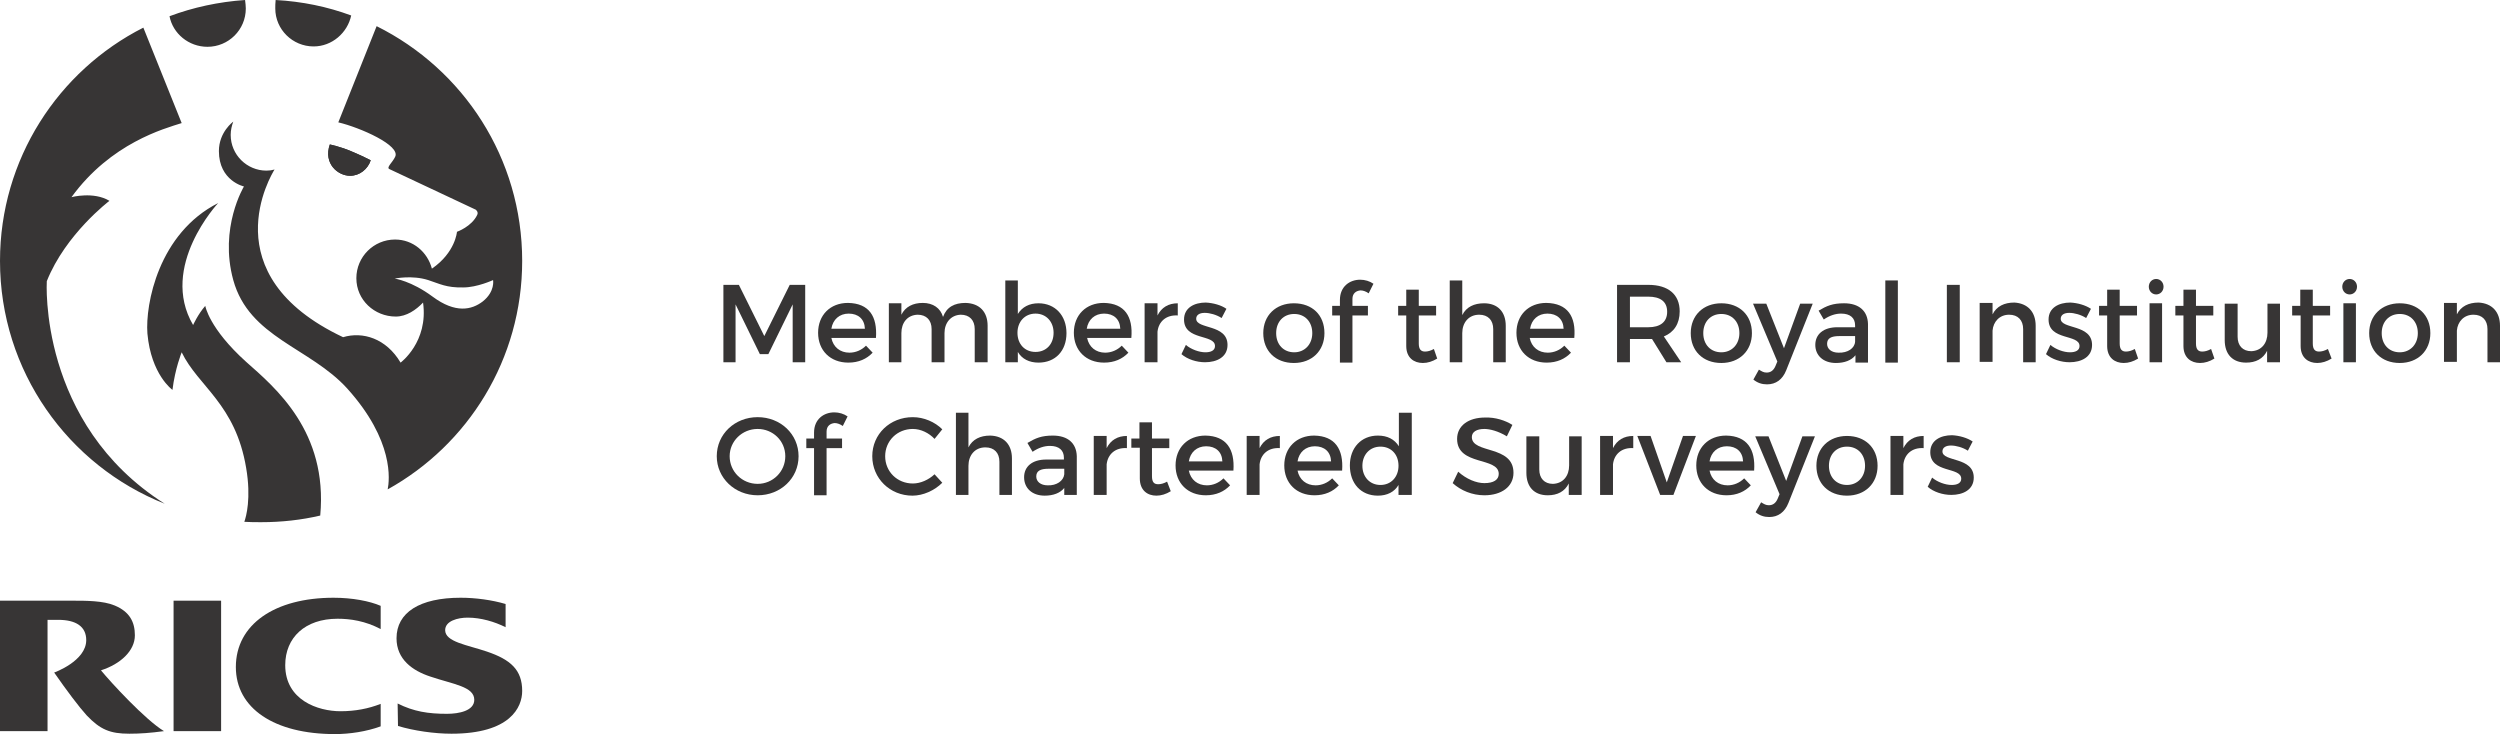 <?xml version="1.0" encoding="utf-8"?>
<!-- Generator: Adobe Illustrator 20.0.0, SVG Export Plug-In . SVG Version: 6.00 Build 0)  -->
<!DOCTYPE svg PUBLIC "-//W3C//DTD SVG 1.1//EN" "http://www.w3.org/Graphics/SVG/1.1/DTD/svg11.dtd">
<svg version="1.1" id="Layer_1" xmlns="http://www.w3.org/2000/svg" xmlns:xlink="http://www.w3.org/1999/xlink" x="0px" y="0px"
	 viewBox="0 0 678.4 199.2" style="enable-background:new 0 0 678.4 199.2;" xml:space="preserve">
<style type="text/css">
	.st0{fill:#373535;}
</style>
<g>
	<path class="st0" d="M103.3,191c-3.3,1.3-6.9,2-10.9,2c-6.1,0-15-3-15-12.5c0-7.5,5.4-12.6,14.2-12.6c3.5,0,7.5,0.6,11.7,2.8v-6.3
		c-3-1.3-7.7-2.2-12.8-2.2c-15.9,0-26.5,7.2-26.5,18.8c0,11.2,10.4,18.2,26.9,18.2c4,0,8.6-0.7,12.4-2.1V191L103.3,191z"/>
	<path class="st0" d="M107.9,190.9c4.4,2.2,8.3,2.8,13.4,2.8c3.2,0,7.4-0.8,7.4-3.8c0-3.6-5.7-4.2-11.9-6.3
		c-4.9-1.6-9.2-4.7-9.2-10.4c0-7,6.3-11,17.4-11c4,0,8.5,0.6,12.2,1.7v6.3c-3-1.5-6.7-2.6-10.3-2.6c-2.7,0-6.1,0.9-6.1,3.4
		c0,3.2,6,4,11.3,5.8c6.5,2.2,9.6,5,9.6,10.7c0,4.4-3.2,11.6-19.2,11.6c-4.6,0-10.2-0.8-14.5-2.1L107.9,190.9L107.9,190.9z"/>
	<polygon class="st0" points="47.1,163 60,163 60,198.4 47.1,198.4 47.1,163 	"/>
	<path class="st0" d="M27.4,181.9c5.3-1.7,9.2-5.3,9.2-9.5c0-3.6-1.4-6.4-5.5-8.1C28,163,23.3,163,19.8,163H0v35.4l12.9,0v-30.2h2.9
		c4.8,0,7.6,1.8,7.6,5.5c0,5.7-8.7,8.8-8.7,8.8c3.4,4.9,6.8,9.4,8.8,11.6c3.7,3.9,6.4,5,11.6,5c2.9,0,5.7-0.2,9.4-0.7
		C39.4,195.3,30.1,185.2,27.4,181.9L27.4,181.9z"/>
	<path class="st0" d="M107.1,75.6c0,0,4.5,0.6,10.3,4.9c6.2,4.6,10.6,3.6,13.6,1.3c3.4-2.7,2.8-5.8,2.8-5.8s-4.3,2-8.1,2
		c-4.6,0.1-6.4-1-9.5-2C111.8,74.6,107.1,75.6,107.1,75.6L107.1,75.6z M141.7,70.8c0,26.7-14.7,49.9-36.5,62
		c0.5-2.5,1.8-13.2-11-27.4C84.1,94.3,67.6,91.6,63.3,76c-3.9-14.2,2.9-25.4,2.9-25.4s-6.8-1.5-6.8-9.6c0-5.2,3.9-8,3.9-8
		c-0.4,1.1-0.7,2.3-0.7,3.6c0,5.4,4.4,9.7,9.7,9.7c0.8,0,1.5-0.1,2.2-0.3c-0.8,1.3-17.4,28.5,18.6,45.5c5.3-1.6,11.7,0.3,15.6,6.9
		c0,0,7.6-5.6,6.1-16.3c-1.9,2-4.5,3.8-7.4,3.8c-5.8,0-10.7-4.5-10.7-10.4c0-5.8,4.7-10.5,10.5-10.5c4.9,0,8.8,3.4,10,7.9
		c6.4-4.4,6.8-10,6.8-10s4-1.4,5.5-4.6c0.4-0.8-0.4-1.4-0.4-1.4s-12.7-6-23.4-11c-1-0.4,0.8-1.8,1.5-3.3c1.7-3.1-9.5-8-15.4-9.4
		l10.4-26.1C125.7,18.8,141.7,42.9,141.7,70.8L141.7,70.8z M70.9,141.7c-1.5,0-3.1,0-4.6-0.1c0.5-1.4,1.9-6.4,0.5-14.6
		c-2.9-17.4-13-22.1-17.5-31.4c0,0-1.8,4.4-2.5,10.2c0,0-5.8-4.1-6.8-15.3c-0.6-7.9,3-27.2,19.2-35.4c0,0-16.1,17.2-6.8,33.1
		c0,0,1.3-2.9,3.3-5.2c0,0,1,6.1,11.1,15.2c7.9,7,22.2,18.9,20.1,41.7C81.8,141.1,76.4,141.7,70.9,141.7L70.9,141.7z M74.8,0
		c7.2,0.4,14,1.8,20.5,4.2c-1,4.7-5.2,8.4-10.2,8.4c-5.7,0-10.4-4.6-10.4-10.3C74.7,1.8,74.7,0.7,74.8,0L74.8,0z M46,4.4
		C52.4,2,59.3,0.5,66.5,0c0.1,0.7,0.2,1.7,0.2,2.3c0,5.8-4.7,10.4-10.4,10.4C51.2,12.7,46.9,9.1,46,4.4L46,4.4z M0,70.8
		C0,43.2,15.8,19.2,38.9,7.5l10.4,25.9c-4.7,1.5-19.2,5.4-29.9,20.1c0,0,6-1.6,10.3,1c0,0-11.9,9-17,21.8c0,0-2.4,38.6,32,60.4
		C18.5,126.3,0,100.7,0,70.8L0,70.8z"/>
	<path class="st0" d="M95,47.7c2.6,0,4.8-1.8,5.6-4.2c0,0-2.5-1.3-5.4-2.5c-2.8-1.2-5.7-1.8-5.7-1.8C87.7,44.4,91.7,47.7,95,47.7
		L95,47.7z"/>
	<path class="st0" d="M95,47.7c2.6,0,4.8-1.8,5.6-4.2c0,0-2.5-1.3-5.4-2.5c-2.8-1.2-5.7-1.8-5.7-1.8C87.7,44.4,91.7,47.7,95,47.7
		L95,47.7z"/>
</g>
<g>
	<path class="st0" d="M215.1,98.3l0-15.7l-6.6,13.5h-2.3l-6.6-13.5v15.7h-3.3v-21h4.2l6.9,13.9l6.9-13.9h4.2v21H215.1z"/>
	<path class="st0" d="M237.7,91.7h-12.1c0.5,2.5,2.4,4,4.9,4c1.7,0,3.3-0.7,4.5-1.9l1.8,1.9c-1.6,1.7-3.8,2.7-6.6,2.7
		c-4.9,0-8.2-3.3-8.2-8.1c0-4.8,3.3-8.1,8.1-8.1C235.9,82.3,238.1,85.9,237.7,91.7z M234.7,89.2c-0.1-2.6-1.8-4.1-4.4-4.1
		c-2.5,0-4.3,1.6-4.7,4.1H234.7z"/>
	<path class="st0" d="M268,88.4v9.9h-3.5v-9c0-2.4-1.4-3.9-3.8-3.9c-2.7,0.1-4.4,2.2-4.4,5v7.9h-3.5v-9c0-2.4-1.4-3.9-3.8-3.9
		c-2.8,0.1-4.4,2.2-4.4,5v7.9h-3.4v-16h3.4v3.1c1.1-2.2,3.2-3.2,5.8-3.2c2.8,0,4.8,1.4,5.5,3.8c1-2.7,3.1-3.8,6.1-3.8
		C265.8,82.3,268,84.6,268,88.4z"/>
	<path class="st0" d="M289.4,90.4c0,4.8-3,8-7.6,8c-2.5,0-4.5-1-5.6-2.9v2.8h-3.4V76.1h3.4v9.1c1.2-1.9,3.1-2.9,5.6-2.9
		C286.3,82.3,289.4,85.6,289.4,90.4z M285.9,90.3c0-3-2-5.2-4.9-5.2s-4.9,2.2-4.9,5.2c0,3.1,2,5.2,4.9,5.2S285.9,93.4,285.9,90.3z"
		/>
	<path class="st0" d="M307,91.7H295c0.5,2.5,2.4,4,4.9,4c1.7,0,3.3-0.7,4.5-1.9l1.8,1.9c-1.6,1.7-3.8,2.7-6.6,2.7
		c-4.9,0-8.2-3.3-8.2-8.1c0-4.8,3.3-8.1,8.1-8.1C305.2,82.3,307.5,85.9,307,91.7z M304,89.2c-0.1-2.6-1.8-4.1-4.4-4.1
		c-2.5,0-4.3,1.6-4.7,4.1H304z"/>
	<path class="st0" d="M314.1,85.6c1.1-2.2,3-3.3,5.5-3.3v3.3c-3.2-0.2-5.2,1.7-5.5,4.4v8.3h-3.5v-16h3.5V85.6z"/>
	<path class="st0" d="M332.8,83.8l-1.3,2.5c-1.4-0.9-3.2-1.4-4.6-1.4c-1.3,0-2.3,0.5-2.3,1.6c0,2.9,8.5,1.4,8.5,7.1
		c0,3.3-2.9,4.7-6.1,4.7c-2.3,0-4.8-0.8-6.4-2.2l1.2-2.5c1.4,1.2,3.6,2,5.3,2c1.5,0,2.6-0.5,2.6-1.7c0-3.3-8.4-1.4-8.4-7.2
		c0-3.2,2.8-4.6,5.9-4.6C329.2,82.2,331.4,82.8,332.8,83.8z"/>
	<path class="st0" d="M359.4,90.4c0,4.8-3.4,8.1-8.3,8.1c-5,0-8.3-3.3-8.3-8.1c0-4.8,3.4-8.1,8.3-8.1
		C356.1,82.3,359.4,85.5,359.4,90.4z M346.3,90.4c0,3.1,2,5.2,4.9,5.2c2.8,0,4.9-2.1,4.9-5.2c0-3.1-2-5.2-4.9-5.2
		C348.3,85.2,346.3,87.3,346.3,90.4z"/>
	<path class="st0" d="M367,81.1V83h4.2v2.6H367v12.8h-3.4V85.6h-2.1V83h2.1v-1.6c0-3.7,2.7-5.5,5.5-5.5c1.3,0,2.6,0.4,3.6,1.1
		l-1.3,2.6c-0.7-0.5-1.5-0.8-2.2-0.8C368,78.9,367,79.6,367,81.1z"/>
	<path class="st0" d="M390,97.3c-1.3,0.8-2.6,1.2-3.9,1.2c-2.4,0-4.5-1.4-4.5-4.6v-8.3h-2.2V83h2.2v-4.4h3.4V83h4.7v2.6H385v7.6
		c0,1.6,0.6,2.2,1.7,2.2c0.7,0,1.5-0.2,2.4-0.7L390,97.3z"/>
	<path class="st0" d="M408.6,88.4v9.9h-3.4v-9c0-2.4-1.4-3.9-3.8-3.9c-2.9,0-4.6,2.2-4.6,5v7.9h-3.4V76.1h3.4v9.4
		c1.1-2.2,3.2-3.2,5.9-3.2C406.4,82.3,408.6,84.6,408.6,88.4z"/>
	<path class="st0" d="M427.2,91.7h-12.1c0.5,2.5,2.4,4,4.9,4c1.7,0,3.3-0.7,4.5-1.9l1.8,1.9c-1.6,1.7-3.8,2.7-6.6,2.7
		c-4.9,0-8.2-3.3-8.2-8.1c0-4.8,3.3-8.1,8.1-8.1C425.4,82.3,427.7,85.9,427.2,91.7z M424.3,89.2c-0.1-2.6-1.8-4.1-4.4-4.1
		c-2.5,0-4.3,1.6-4.7,4.1H424.3z"/>
	<path class="st0" d="M448.3,92c-0.3,0-0.6,0-1,0h-5v6.3h-3.5v-21h8.5c5.4,0,8.5,2.6,8.5,7.2c0,3.4-1.6,5.7-4.3,6.8l4.7,7h-4
		L448.3,92z M447.3,88.8c3.2,0,5.1-1.4,5.1-4.2c0-2.8-1.9-4.1-5.1-4.1h-5v8.3H447.3z"/>
	<path class="st0" d="M475.4,90.4c0,4.8-3.4,8.1-8.3,8.1c-5,0-8.3-3.3-8.3-8.1c0-4.8,3.4-8.1,8.3-8.1
		C472,82.3,475.4,85.5,475.4,90.4z M462.2,90.4c0,3.1,2,5.2,4.9,5.2c2.8,0,4.9-2.1,4.9-5.2c0-3.1-2-5.2-4.9-5.2
		C464.2,85.2,462.2,87.3,462.2,90.4z"/>
	<path class="st0" d="M484.7,100.5c-1,2.5-2.8,3.8-5.2,3.8c-1.4,0-2.6-0.4-3.7-1.3l1.5-2.7c0.8,0.5,1.3,0.8,2.1,0.8
		c1.1,0,1.9-0.6,2.4-1.8l0.5-1.2l-6.6-15.7h3.6l4.8,12.1l4.4-12.1h3.4L484.7,100.5z"/>
	<path class="st0" d="M503.5,96.4c-1.1,1.4-3,2.1-5.3,2.1c-3.5,0-5.6-2.1-5.6-4.9c0-2.9,2.2-4.8,6-4.8h4.8v-0.5c0-2-1.3-3.2-3.8-3.2
		c-1.5,0-3.1,0.5-4.7,1.6l-1.4-2.4c2.2-1.3,3.8-2,6.9-2c4.1,0,6.4,2.1,6.5,5.6l0,10.5h-3.4V96.4z M503.4,92.7v-1.5h-4.3
		c-2.2,0-3.3,0.6-3.3,2.1c0,1.4,1.2,2.4,3.1,2.4C501.4,95.8,503.3,94.5,503.4,92.7z"/>
	<path class="st0" d="M511.6,98.3V76.1h3.4v22.3H511.6z"/>
	<path class="st0" d="M528.3,98.3v-21h3.5v21H528.3z"/>
	<path class="st0" d="M552.4,88.4v9.9H549v-9c0-2.4-1.4-3.9-3.8-3.9c-2.6,0-4.3,1.9-4.5,4.3v8.5h-3.5v-16h3.5v3.1
		c1.1-2.2,3.2-3.2,5.9-3.2C550.2,82.3,552.4,84.6,552.4,88.4z"/>
	<path class="st0" d="M567.4,83.8l-1.3,2.5c-1.4-0.9-3.2-1.4-4.6-1.4c-1.3,0-2.3,0.5-2.3,1.6c0,2.9,8.5,1.4,8.5,7.1
		c0,3.3-2.9,4.7-6.1,4.7c-2.3,0-4.8-0.8-6.4-2.2l1.2-2.5c1.4,1.2,3.6,2,5.3,2c1.5,0,2.6-0.5,2.6-1.7c0-3.3-8.4-1.4-8.4-7.2
		c0-3.2,2.8-4.6,5.9-4.6C563.8,82.2,565.9,82.8,567.4,83.8z"/>
	<path class="st0" d="M580.2,97.3c-1.3,0.8-2.6,1.2-3.9,1.2c-2.4,0-4.5-1.4-4.5-4.6v-8.3h-2.2V83h2.2v-4.4h3.4V83h4.7v2.6h-4.7v7.6
		c0,1.6,0.6,2.2,1.7,2.2c0.7,0,1.5-0.2,2.4-0.7L580.2,97.3z"/>
	<path class="st0" d="M587.1,77.8c0,1.2-0.9,2.1-2,2.1s-2-0.9-2-2.1c0-1.2,0.9-2.1,2-2.1S587.1,76.6,587.1,77.8z M583.3,98.3v-16
		h3.4v16H583.3z"/>
	<path class="st0" d="M600.9,97.3c-1.3,0.8-2.6,1.2-3.9,1.2c-2.4,0-4.5-1.4-4.5-4.6v-8.3h-2.2V83h2.2v-4.4h3.4V83h4.7v2.6h-4.7v7.6
		c0,1.6,0.6,2.2,1.7,2.2c0.7,0,1.5-0.2,2.4-0.7L600.9,97.3z"/>
	<path class="st0" d="M618.6,98.3h-3.4v-3.1c-1.1,2.2-3.1,3.2-5.7,3.2c-3.7,0-5.8-2.3-5.8-6.1v-9.9h3.5v9c0,2.4,1.4,3.9,3.7,3.9
		c2.8-0.1,4.4-2.2,4.4-5v-7.9h3.4V98.3z"/>
	<path class="st0" d="M632.7,97.3c-1.3,0.8-2.6,1.2-3.9,1.2c-2.4,0-4.5-1.4-4.5-4.6v-8.3H622V83h2.2v-4.4h3.4V83h4.7v2.6h-4.7v7.6
		c0,1.6,0.6,2.2,1.7,2.2c0.7,0,1.5-0.2,2.4-0.7L632.7,97.3z"/>
	<path class="st0" d="M639.6,77.8c0,1.2-0.9,2.1-2,2.1s-2-0.9-2-2.1c0-1.2,0.9-2.1,2-2.1S639.6,76.6,639.6,77.8z M635.9,98.3v-16
		h3.4v16H635.9z"/>
	<path class="st0" d="M659.5,90.4c0,4.8-3.4,8.1-8.3,8.1c-5,0-8.3-3.3-8.3-8.1c0-4.8,3.4-8.1,8.3-8.1
		C656.1,82.3,659.5,85.5,659.5,90.4z M646.3,90.4c0,3.1,2,5.2,4.9,5.2c2.8,0,4.9-2.1,4.9-5.2c0-3.1-2-5.2-4.9-5.2
		C648.3,85.2,646.3,87.3,646.3,90.4z"/>
	<path class="st0" d="M678.4,88.4v9.9H675v-9c0-2.4-1.4-3.9-3.8-3.9c-2.6,0-4.3,1.9-4.5,4.3v8.5h-3.5v-16h3.5v3.1
		c1.1-2.2,3.2-3.2,5.9-3.2C676.2,82.3,678.4,84.6,678.4,88.4z"/>
	<path class="st0" d="M216.7,123.8c0,6-4.9,10.6-11.1,10.6s-11.1-4.7-11.1-10.6c0-6,4.9-10.6,11.1-10.6S216.7,117.8,216.7,123.8z
		 M198,123.8c0,4.2,3.4,7.5,7.6,7.5c4.1,0,7.5-3.3,7.5-7.5c0-4.2-3.4-7.4-7.5-7.4C201.4,116.4,198,119.7,198,123.8z"/>
	<path class="st0" d="M224.3,117.1v1.9h4.2v2.6h-4.2v12.8h-3.4v-12.8h-2.1V119h2.1v-1.6c0-3.7,2.7-5.5,5.5-5.5
		c1.3,0,2.6,0.4,3.6,1.1l-1.3,2.6c-0.7-0.5-1.5-0.8-2.2-0.8C225.3,114.9,224.3,115.6,224.3,117.1z"/>
	<path class="st0" d="M255.7,116.5l-2.1,2.6c-1.5-1.6-3.7-2.7-5.9-2.7c-4.2,0-7.5,3.2-7.5,7.4s3.3,7.4,7.5,7.4c2.1,0,4.3-1,5.9-2.5
		l2.1,2.3c-2.1,2.1-5.2,3.5-8.1,3.5c-6.1,0-10.9-4.7-10.9-10.7c0-6,4.8-10.6,11-10.6C250.7,113.2,253.7,114.5,255.7,116.5z"/>
	<path class="st0" d="M274.6,124.4v9.9h-3.4v-9c0-2.4-1.4-3.9-3.8-3.9c-2.9,0-4.6,2.2-4.6,5v7.9h-3.4v-22.3h3.4v9.4
		c1.1-2.2,3.2-3.2,5.9-3.2C272.4,118.3,274.6,120.6,274.6,124.4z"/>
	<path class="st0" d="M288.8,132.4c-1.1,1.4-3,2.1-5.3,2.1c-3.5,0-5.6-2.1-5.6-5c0-2.9,2.2-4.8,6-4.8h4.8v-0.5c0-2-1.3-3.2-3.8-3.2
		c-1.5,0-3.1,0.5-4.7,1.6l-1.4-2.4c2.2-1.3,3.8-2,6.9-2c4.1,0,6.4,2.1,6.5,5.6l0,10.5h-3.4V132.4z M288.8,128.7v-1.5h-4.3
		c-2.2,0-3.3,0.6-3.3,2.1c0,1.4,1.2,2.4,3.1,2.4C286.7,131.8,288.6,130.5,288.8,128.7z"/>
	<path class="st0" d="M300.3,121.6c1.1-2.2,3-3.3,5.5-3.3v3.3c-3.2-0.2-5.2,1.7-5.5,4.4v8.3h-3.5v-16h3.5V121.6z"/>
	<path class="st0" d="M317.7,133.3c-1.3,0.8-2.6,1.2-3.9,1.2c-2.4,0-4.5-1.4-4.5-4.7v-8.3H307V119h2.2v-4.4h3.4v4.4h4.7v2.6h-4.7
		v7.6c0,1.7,0.6,2.2,1.7,2.2c0.7,0,1.5-0.2,2.4-0.7L317.7,133.3z"/>
	<path class="st0" d="M334.7,127.7h-12.1c0.5,2.5,2.4,4,4.9,4c1.7,0,3.3-0.7,4.5-1.9l1.8,1.9c-1.6,1.7-3.8,2.7-6.6,2.7
		c-4.9,0-8.2-3.3-8.2-8.1c0-4.8,3.3-8.1,8.1-8.1C332.8,118.3,335.1,121.9,334.7,127.7z M331.7,125.2c-0.1-2.6-1.8-4.1-4.4-4.1
		c-2.5,0-4.3,1.6-4.7,4.1H331.7z"/>
	<path class="st0" d="M341.8,121.6c1.1-2.2,3-3.3,5.5-3.3v3.3c-3.2-0.2-5.2,1.7-5.5,4.4v8.3h-3.5v-16h3.5V121.6z"/>
	<path class="st0" d="M364.2,127.7h-12.1c0.5,2.5,2.4,4,4.9,4c1.7,0,3.3-0.7,4.5-1.9l1.8,1.9c-1.6,1.7-3.8,2.7-6.6,2.7
		c-4.9,0-8.2-3.3-8.2-8.1c0-4.8,3.3-8.1,8.1-8.1C362.3,118.3,364.6,121.9,364.2,127.7z M361.2,125.2c-0.1-2.6-1.8-4.1-4.4-4.1
		c-2.5,0-4.3,1.6-4.7,4.1H361.2z"/>
	<path class="st0" d="M383,134.3h-3.5v-2.7c-1.1,1.9-3.1,2.9-5.6,2.9c-4.6,0-7.6-3.3-7.6-8.2c0-4.8,3.1-8.1,7.6-8.1
		c2.6,0,4.5,1,5.7,2.9v-9.1h3.5V134.3z M379.5,126.4c0-3.1-2-5.2-4.9-5.2s-4.9,2.2-4.9,5.2c0,3,2,5.2,4.9,5.2
		C377.5,131.6,379.5,129.4,379.5,126.4z"/>
	<path class="st0" d="M410.4,115.3l-1.5,3.1c-2.3-1.4-4.6-2-6.1-2c-2.1,0-3.4,0.8-3.4,2.2c0,4.6,11.3,2.1,11.3,9.7
		c0,3.8-3.3,6.1-7.9,6.1c-3.3,0-6.4-1.3-8.6-3.3l1.5-3.1c2.2,2,4.9,3.1,7.1,3.1c2.5,0,3.9-0.9,3.9-2.5c0-4.7-11.3-2.1-11.3-9.5
		c0-3.6,3.1-5.8,7.6-5.8C405.8,113.2,408.5,114.1,410.4,115.3z"/>
	<path class="st0" d="M429.1,134.3h-3.4v-3.1c-1.1,2.2-3.1,3.2-5.7,3.2c-3.7,0-5.8-2.3-5.8-6.1v-9.9h3.5v9c0,2.4,1.4,3.9,3.7,3.9
		c2.8-0.1,4.4-2.2,4.4-5v-7.9h3.4V134.3z"/>
	<path class="st0" d="M437.7,121.6c1.1-2.2,3-3.3,5.5-3.3v3.3c-3.2-0.2-5.2,1.7-5.5,4.4v8.3h-3.5v-16h3.5V121.6z"/>
	<path class="st0" d="M450.5,134.3l-6.2-16h3.6l4.4,12.6l4.4-12.6h3.5l-6.1,16H450.5z"/>
	<path class="st0" d="M476,127.7h-12.1c0.5,2.5,2.4,4,4.9,4c1.7,0,3.3-0.7,4.5-1.9l1.8,1.9c-1.6,1.7-3.8,2.7-6.6,2.7
		c-4.9,0-8.2-3.3-8.2-8.1c0-4.8,3.3-8.1,8.1-8.1C474.1,118.3,476.4,121.9,476,127.7z M473,125.2c-0.1-2.6-1.8-4.1-4.4-4.1
		c-2.5,0-4.3,1.6-4.7,4.1H473z"/>
	<path class="st0" d="M485.3,136.5c-1,2.5-2.8,3.8-5.2,3.8c-1.4,0-2.6-0.4-3.7-1.3l1.5-2.7c0.8,0.5,1.3,0.8,2.1,0.8
		c1.1,0,1.9-0.6,2.4-1.8l0.5-1.2l-6.6-15.7h3.6l4.8,12.1l4.4-12.1h3.4L485.3,136.5z"/>
	<path class="st0" d="M509.5,126.4c0,4.8-3.4,8.1-8.3,8.1c-5,0-8.3-3.3-8.3-8.1c0-4.8,3.4-8.1,8.3-8.1
		C506.1,118.3,509.5,121.5,509.5,126.4z M496.3,126.4c0,3.1,2,5.2,4.9,5.2c2.8,0,4.9-2.1,4.9-5.2c0-3.1-2-5.2-4.9-5.2
		C498.3,121.2,496.3,123.3,496.3,126.4z"/>
	<path class="st0" d="M516.5,121.6c1.1-2.2,3-3.3,5.5-3.3v3.3c-3.2-0.2-5.2,1.7-5.5,4.4v8.3h-3.5v-16h3.5V121.6z"/>
	<path class="st0" d="M535.3,119.8l-1.3,2.5c-1.4-0.9-3.2-1.4-4.6-1.4c-1.3,0-2.3,0.5-2.3,1.6c0,2.9,8.5,1.4,8.5,7.1
		c0,3.3-2.9,4.7-6.1,4.7c-2.3,0-4.8-0.8-6.4-2.2l1.2-2.5c1.4,1.2,3.6,2,5.3,2c1.5,0,2.6-0.5,2.6-1.7c0-3.3-8.4-1.4-8.4-7.2
		c0-3.2,2.8-4.6,5.9-4.6C531.7,118.2,533.8,118.8,535.3,119.8z"/>
</g>
</svg>
